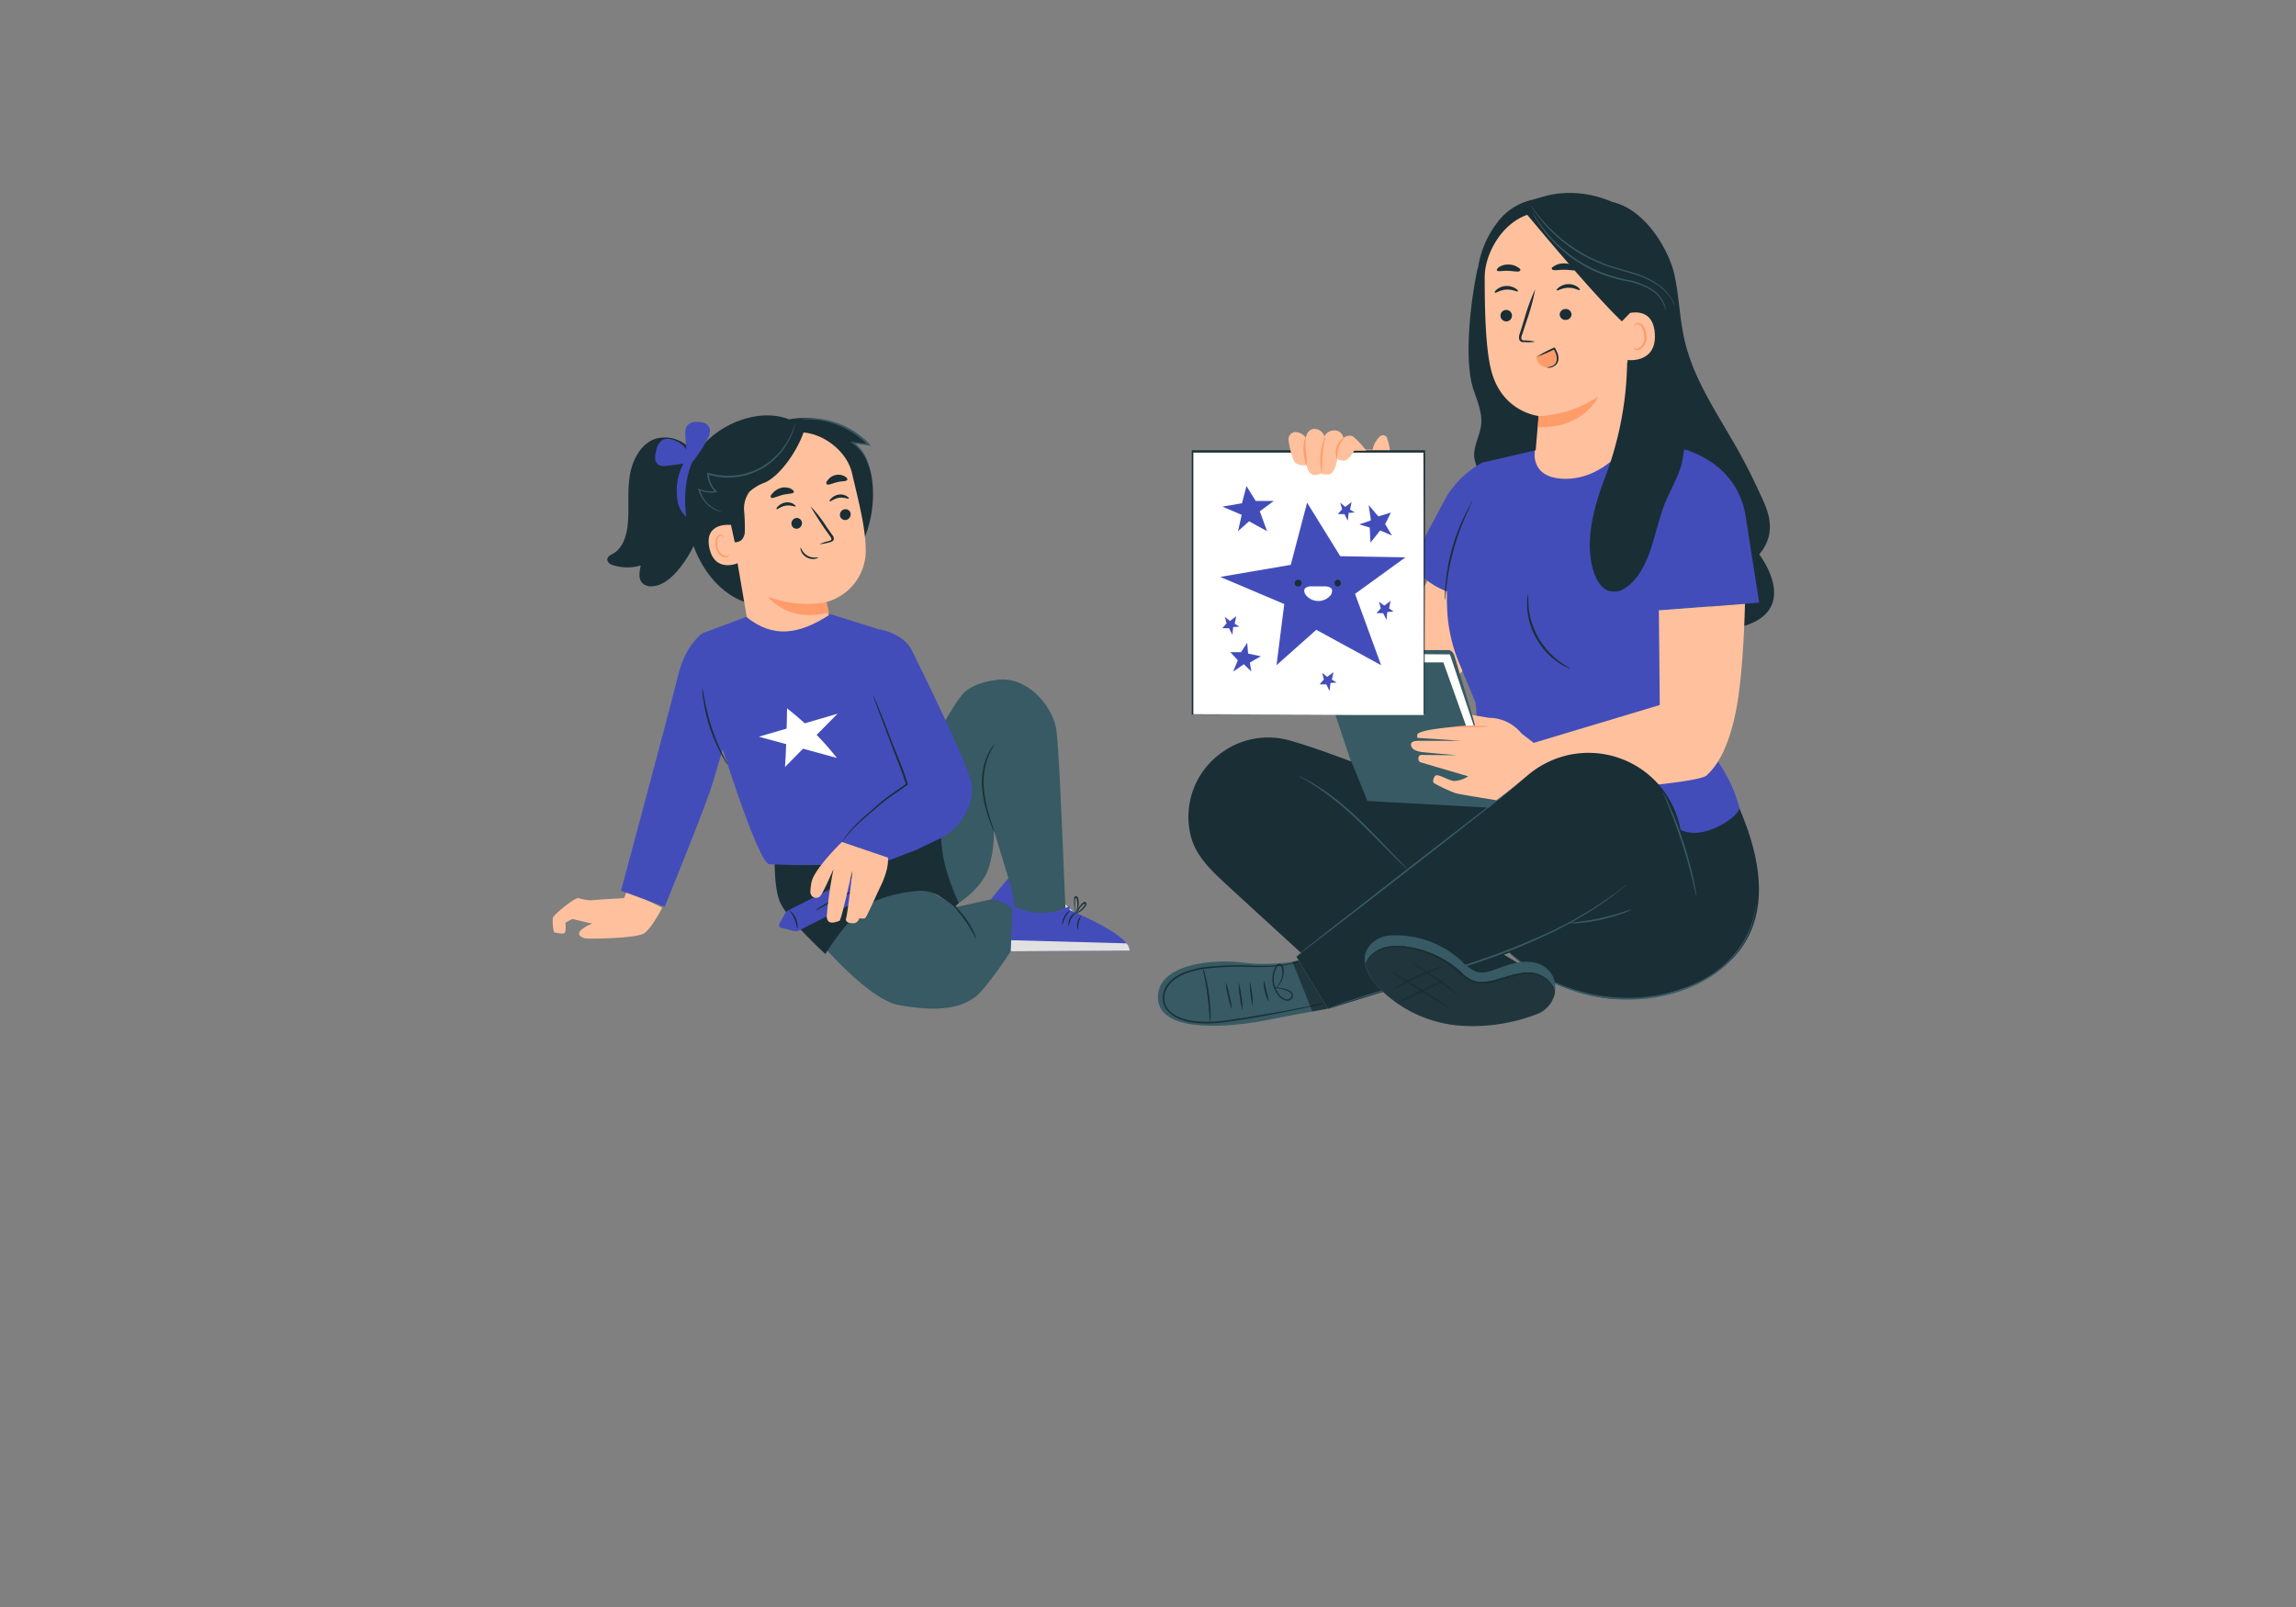 <svg xmlns="http://www.w3.org/2000/svg" viewBox="0 0 400 280"><rect x="0" y="0" width="400" height="280" fill="#808080" stroke="none"/><defs><style>.cls-1{fill:#ffc19d;}.cls-2{fill:#1a2e35;}.cls-3{fill:#ff9c6a;}.cls-4{fill:#375a64;}.cls-5{fill:#434dba;}.cls-6{fill:#fff;}.cls-7{opacity:0.4;}.cls-8{fill:#e1e1e1;}</style></defs><title>pgsd</title><g id="layer"><path class="cls-1" d="M227.87,78.21l1.48,8.14a8.51,8.51,0,0,0,1.54,3.57L232.45,92s7.85,25.07,9.57,26.9c4.18,4.43,9.43,1.07,12.09-1.32,4.89-4.39,10-14,10-14L254.07,92l-7.29,12.48-7.07-26.13Z"/><path class="cls-2" d="M306.63,86.05c-1.17-2.58-2.45-5.12-3.83-7.59-3.48-6.21-7.7-12.2-9.31-19.14-.9-3.83-.95-7.82-1.83-11.66s-4.86-11.22-10.9-12.5l-2.28,46.52a36,36,0,0,0,6.73,11.93,22.21,22.21,0,0,0,7.68,6.11c3,1.35,6.53,10.39,9.74,9.67,11.74-2.65,3.85-12.8,3.85-12.8C310,92.47,307.62,88.23,306.63,86.05Z"/><path class="cls-2" d="M276.45,80.56q-.58-6-1.16-11.9l-17.84-22c-1.19,5.45-2.51,16-.74,21.24.67,2,1.55,4,1.33,6.09-.21,1.93-1.36,3.74-1.21,5.67a8.75,8.75,0,0,0,1.75,3.94A3.25,3.25,0,0,0,260.11,85a3.18,3.18,0,0,0,1.62,0l13.42-2.69a1.8,1.8,0,0,0,1.13-.54A1.7,1.7,0,0,0,276.45,80.56Z"/><path class="cls-2" d="M288,40.75a18.49,18.49,0,0,0-14.33-7.13c-3.25,0-4.6.62-6.94,1.25a10.29,10.29,0,0,0-5.86,3.88,17.22,17.22,0,0,0-3.37,7.87,47.76,47.76,0,0,0-.43,8.86,16.2,16.2,0,0,0,2.77,8.33l7.51,1.3c4.16.14,8.36.28,12.41-.67s8-3.12,10.14-6.66C292.86,52.85,291.61,45.22,288,40.75Z"/><path class="cls-1" d="M281.27,40.7l-10-4-2.61.3c-5.89,0-10,6.52-10,11.29,0,5.3.12,11.78,1,15.68,1.69,7.86,8.4,8.51,8.4,8.51s-1,11-1.06,13.65l16.21-7.93.77-34.83A2.8,2.8,0,0,0,281.27,40.7Z"/><path class="cls-3" d="M271.37,62.15a3.16,3.16,0,0,0-.4-1.27c-.3-.44-1.19.12-1.81.56s-1.47.58-1.46.69l0,.28A1.86,1.86,0,0,0,269.32,64h.3a1.91,1.91,0,0,0,1.26-.5A1.65,1.65,0,0,0,271.37,62.15Z"/><path class="cls-2" d="M261.41,55a1,1,0,0,0,1,1,1,1,0,0,0,1-1,1,1,0,0,0-1-1A1,1,0,0,0,261.41,55Z"/><path class="cls-2" d="M260.43,51c.13.13.87-.48,2-.54s1.92.44,2,.3-.08-.29-.45-.53a2.82,2.82,0,0,0-1.64-.4,2.67,2.67,0,0,0-1.55.59C260.47,50.66,260.36,50.91,260.43,51Z"/><path class="cls-2" d="M267.46,59.54a7.59,7.59,0,0,0-1.8-.22c-.28,0-.54-.06-.6-.25a1.36,1.36,0,0,1,.14-.83c.23-.69.46-1.42.71-2.18a37.35,37.35,0,0,0,1.55-5.66,36.15,36.15,0,0,0-2,5.53l-.68,2.18a1.57,1.57,0,0,0-.08,1.1.71.71,0,0,0,.48.39,2.11,2.11,0,0,0,.48,0A7.07,7.07,0,0,0,267.46,59.54Z"/><path class="cls-3" d="M268,72.49a20.07,20.07,0,0,0,10.45-3.41s-2.52,5.65-10.49,5.34Z"/><path class="cls-2" d="M260.8,47.13c.2.26,1,0,2,.06s1.81.24,2,0,0-.38-.38-.63a3,3,0,0,0-1.62-.47,2.9,2.9,0,0,0-1.62.43C260.84,46.76,260.72,47,260.8,47.13Z"/><path class="cls-2" d="M273.79,54.74a1,1,0,0,1-1,1,1,1,0,0,1-1.07-.9,1,1,0,0,1,1-1A1,1,0,0,1,273.79,54.74Z"/><path class="cls-2" d="M275.23,50.54c-.12.13-.9-.42-2-.4s-1.89.58-2,.45.07-.3.41-.56a2.82,2.82,0,0,1,1.61-.53,2.73,2.73,0,0,1,1.59.49C275.17,50.24,275.29,50.48,275.23,50.54Z"/><path class="cls-2" d="M274.57,47c-.21.25-1.06,0-2.07,0s-1.88.2-2.08-.06,0-.37.41-.62a3.16,3.16,0,0,1,1.69-.43,3.12,3.12,0,0,1,1.66.47C274.54,46.66,274.67,46.91,274.57,47Z"/><path class="cls-1" d="M282.55,56.71c0-.59.58-2,1.16-2.14,1.54-.33,4.35-.36,4.59,3.59.34,5.41-5.15,4.62-5.17,4.47S282.66,58.75,282.55,56.71Z"/><path class="cls-3" d="M284.5,60.57s.09.06.26.12a1,1,0,0,0,.7,0,2.33,2.33,0,0,0,1-2.16,3.15,3.15,0,0,0-.35-1.33,1.12,1.12,0,0,0-.75-.68.49.49,0,0,0-.54.3c-.06.15,0,.26,0,.27s-.12-.08-.09-.31a.61.61,0,0,1,.19-.35.73.73,0,0,1,.51-.17,1.32,1.32,0,0,1,1,.78,3.2,3.2,0,0,1,.42,1.48,2.47,2.47,0,0,1-1.23,2.42,1,1,0,0,1-.87-.09C284.51,60.7,284.48,60.58,284.5,60.57Z"/><path class="cls-2" d="M283.93,54.58,282.55,56c-5.92-5.67-17.5-19.88-16.86-19a17.27,17.27,0,0,1,8.47-.92c4.41.75,12.76,3,12.64,8.15A27.1,27.1,0,0,1,283.93,54.58Z"/><path class="cls-4" d="M291.78,53.39a2.3,2.3,0,0,0-.09-.31,5.05,5.05,0,0,0-.37-.85,7.74,7.74,0,0,0-2.25-2.54,14.83,14.83,0,0,0-4.55-2.19c-1.8-.59-3.84-1-5.84-1.9a26.61,26.61,0,0,1-5.34-3,27.54,27.54,0,0,1-5.94-5.88l-.54-.74c-.13-.17-.2-.26-.21-.25a1.75,1.75,0,0,0,.16.28c.11.18.27.44.5.77a25.32,25.32,0,0,0,2.12,2.66,27,27,0,0,0,3.76,3.37,26.29,26.29,0,0,0,5.38,3c2,.87,4.08,1.32,5.87,1.9a14.66,14.66,0,0,1,4.51,2.1,8.12,8.12,0,0,1,2.28,2.43C291.63,53,291.75,53.4,291.78,53.39Z"/><path class="cls-4" d="M290.2,54.24a2.73,2.73,0,0,0-.21-1.18,5.48,5.48,0,0,0-2-2.54,12.28,12.28,0,0,0-4.5-1.77,26,26,0,0,1-5.6-1.78,23,23,0,0,1-5-3.08,24.32,24.32,0,0,1-3.42-3.36,26.33,26.33,0,0,1-1.91-2.63l-.46-.75a2.67,2.67,0,0,0-.17-.26,1,1,0,0,0,.12.28l.42.79a21.38,21.38,0,0,0,1.85,2.69,23.23,23.23,0,0,0,8.45,6.58A26.57,26.57,0,0,0,283.4,49a12.28,12.28,0,0,1,4.45,1.68,5.53,5.53,0,0,1,2,2.42A5.77,5.77,0,0,1,290.2,54.24Z"/><path class="cls-2" d="M269.4,64a3.26,3.26,0,0,0,1.11-.26,1.31,1.31,0,0,0,.68-.92,2.48,2.48,0,0,0-.24-1.45c-.09-.2-.2-.4-.3-.6l.19.07a21.15,21.15,0,0,1-3.11,1.31,22.85,22.85,0,0,1,3-1.57l.12-.06.07.12c.1.19.21.4.3.62a2.51,2.51,0,0,1,.24,1.62,1.5,1.5,0,0,1-.85,1A1.46,1.46,0,0,1,269.4,64Z"/><polygon class="cls-1" points="267.4 78.48 283.3 76.77 286.21 79.42 274.86 86.09 269.85 88.68 264.91 87.18 263.34 84.23 267.4 78.48"/><path class="cls-5" d="M246,97.85s5-9.57,6.22-11.66a16.78,16.78,0,0,1,6-5.58l9.19-2.12s-.95,4.6,4.76,4.92c7.27.4,11.79-6.57,11.79-6.57s8.3.85,10.59,1.81,8.77,3.68,9.72,12.29L306.48,105,289,106.35l4.57,19.05c4.77,6.14,9.34,10,10.4,20.61,0,0-52.94-.67-54.31-.19-.64.23,8.9-15.67,7.37-23.46l-2.89-7a27.33,27.33,0,0,1-2-8.81c-.11-2-.06-3.5-.06-3.5S247.5,101.5,246,97.85Z"/><path class="cls-1" d="M259.78,131.66l29.38-8.82L289,106.35l15-1.14s-.21,12-1.58,18.72c-1.26,6.18-3.08,9.31-5.1,11.18S259,139,259,139Z"/><path class="cls-4" d="M253.44,114.42c-.21-.71-.63-1.15-1.09-1.15H231.09l-1.39,2.46,7.39,22.1c.43,1.32,1.23,2.14,2.11,2.17l20.68.74c.64,0,1.07-1.14.78-2.13Z"/><path class="cls-1" d="M268.46,130.41l-3.39-2.61a7.33,7.33,0,0,0-5.7-2.73l-2.9-.5.52,1.8s-9.75.51-10.08,1.62v.57l7.72.52s-6.57,0-7,0-1.84-.11-1.81.66.78,1.13,1.91,1.3c.47.06,6.16.56,6.16.56l-6.26-.06c-.71,0-.62,1.12-.2,1.26s8.35,2.46,8.35,2.46a4.87,4.87,0,0,1-2.45.82c-1.1-.08-3-1.49-3.38-.82s-.32,1.06-.08,1.21a27,27,0,0,0,3.7,1.73c.86.24,7.92,1.36,7.92,1.36l5.86-.75Z"/><path class="cls-3" d="M253.2,126.6a23.76,23.76,0,0,1,3.16-.12,26.71,26.71,0,0,1,3.17.08,24,24,0,0,1-3.17.12A26.6,26.6,0,0,1,253.2,126.6Z"/><polygon class="cls-6" points="252.6 114.02 231.61 113.86 230.66 115.45 251.46 115.41 255.41 126.47 256.74 126.39 252.6 114.02"/><path class="cls-2" d="M256.53,87.28c.05,0-.43.92-1.09,2.41a42.69,42.69,0,0,0-2.17,6,43.18,43.18,0,0,0-1.24,6.23c-.19,1.62-.25,2.63-.3,2.62a2.33,2.33,0,0,1,0-.71c0-.46,0-1.12.1-1.93a34.6,34.6,0,0,1,3.42-12.28c.37-.73.68-1.32.92-1.71A3.1,3.1,0,0,1,256.53,87.28Z"/><path class="cls-2" d="M273.53,116.46s-.22,0-.59-.21a5,5,0,0,1-.66-.33,7.51,7.51,0,0,1-.83-.51,12.14,12.14,0,0,1-1.93-1.64,13.74,13.74,0,0,1-1.85-2.5,13.31,13.31,0,0,1-1.2-2.87,11.63,11.63,0,0,1-.42-2.5,8.16,8.16,0,0,1,0-1,4.91,4.91,0,0,1,.06-.74,2.38,2.38,0,0,1,.11-.61c.07,0,0,.89.1,2.3a12.8,12.8,0,0,0,.48,2.43A15.27,15.27,0,0,0,268,111.1a14.75,14.75,0,0,0,1.79,2.45,13.36,13.36,0,0,0,1.84,1.66C272.74,116.05,273.56,116.4,273.53,116.46Z"/><path class="cls-2" d="M293.25,65.27l-9.77-2.11a59,59,0,0,1-4.12,20.71c-1.7,4.72-3.16,10-1.93,15,.44,1.79,1.37,3.58,2.83,4.09a3.49,3.49,0,0,0,3-.59c2.08-1.37,3.42-4,4.32-6.68s1.48-5.54,2.54-8.14c.89-2.2,2.13-4.19,2.8-6.51S294.53,68.14,293.25,65.27Z"/><path class="cls-4" d="M226.85,167.29a33.43,33.43,0,0,1-10.33.45c-4.57-.68-14.79,0-14.79,6,0,6.72,13.64,5.06,19,4s10.62-2,10.62-2Z"/><path class="cls-2" d="M214.6,175.89a11.75,11.75,0,0,1-.66-2.33,11.51,11.51,0,0,1-.4-2.4,11.22,11.22,0,0,1,.66,2.34A11.57,11.57,0,0,1,214.6,175.89Z"/><path class="cls-2" d="M216.46,176a12.14,12.14,0,0,1-.46-2.39,11.84,11.84,0,0,1-.2-2.44,11.52,11.52,0,0,1,.46,2.4A10.28,10.28,0,0,1,216.46,176Z"/><path class="cls-2" d="M218.26,175.28a8.94,8.94,0,0,1-.38-2.09,9.11,9.11,0,0,1-.13-2.13,16.77,16.77,0,0,1,.51,4.22Z"/><path class="cls-2" d="M221.08,174.58a5,5,0,0,1-.7-1.8,4.94,4.94,0,0,1-.2-1.92,12.43,12.43,0,0,1,.46,1.86A13.8,13.8,0,0,1,221.08,174.58Z"/><path class="cls-2" d="M221.69,172.12a2.5,2.5,0,0,1,.71-.05,6.21,6.21,0,0,1,1.92.38,2,2,0,0,1,.59.32.9.9,0,0,1,.37.66,1,1,0,0,1-1.24.9,2.53,2.53,0,0,1-1.42-1,4.38,4.38,0,0,1-.81-1.68,4.26,4.26,0,0,1,.6-3.48.69.69,0,0,1,.41-.24.53.53,0,0,1,.45.14,1.23,1.23,0,0,1,.34.73,3.64,3.64,0,0,1-.07,1.37,3.81,3.81,0,0,1-.92,1.72,2.58,2.58,0,0,1-.4.35l-.16.1s.19-.17.48-.52a3.8,3.8,0,0,0,.82-1.69,3.5,3.5,0,0,0,0-1.3,1.05,1.05,0,0,0-.28-.59.36.36,0,0,0-.53.09,4.1,4.1,0,0,0-.52,3.26,4.2,4.2,0,0,0,.75,1.58,2.34,2.34,0,0,0,1.26.93.79.79,0,0,0,1-.65.68.68,0,0,0-.28-.52,2.33,2.33,0,0,0-.53-.3,6.48,6.48,0,0,0-1.85-.44C221.94,172.13,221.69,172.14,221.69,172.12Z"/><path class="cls-2" d="M230.77,174.86l-.14,0-.4.1-1.59.36c-1.37.31-3.37.73-5.85,1.21s-5.44,1-8.77,1.47a23.25,23.25,0,0,1-5.26.27,11.6,11.6,0,0,1-2.76-.53,7.4,7.4,0,0,1-1.32-.59,4,4,0,0,1-1.17-.94l0,0a2.91,2.91,0,0,1-.47-.57,3.54,3.54,0,0,1-.28-2.94,4.72,4.72,0,0,1,1.75-2.29,8.89,8.89,0,0,1,2.49-1.23c.43-.12.86-.27,1.29-.37s.85-.2,1.28-.26a53.7,53.7,0,0,1,9.12-.27c1.29,0,2.46,0,3.49-.07a23.29,23.29,0,0,0,2.61-.33l.94-.2.68-.19.42-.12.14,0s0,0-.13.06l-.41.14-.68.22-.94.22a24.32,24.32,0,0,1-2.62.38c-1,.07-2.21.12-3.51.11a54.56,54.56,0,0,0-9.07.32c-.42.06-.84.17-1.26.26s-.85.24-1.27.37a8.42,8.42,0,0,0-2.42,1.2,4.43,4.43,0,0,0-1.65,2.16,3.28,3.28,0,0,0,.25,2.72,2.7,2.7,0,0,0,.43.51h0a3.67,3.67,0,0,0,1.08.86,7.59,7.59,0,0,0,1.27.57,11,11,0,0,0,2.7.52,24.11,24.11,0,0,0,5.21-.24c3.32-.44,6.28-1,8.77-1.42s4.48-.85,5.86-1.12l1.59-.32.42-.07C230.72,174.86,230.77,174.85,230.77,174.86Z"/><path class="cls-2" d="M210.82,178.09a8.52,8.52,0,0,1-.13-1.39c-.07-.86-.17-2-.34-3.35s-.39-2.48-.56-3.33a11.54,11.54,0,0,1-.24-1.38A5.66,5.66,0,0,1,210,170a29.67,29.67,0,0,1,.64,3.33,30.18,30.18,0,0,1,.26,3.38A6.36,6.36,0,0,1,210.82,178.09Z"/><g class="cls-7"><polygon points="225.17 167.58 228.63 176.24 231.31 175.75 226.17 167.29 225.17 167.58"/></g><path class="cls-2" d="M303,140.79c.12,1.37-6.3,5.88-10.22,3.78h0a16.31,16.31,0,0,0-17.52-13.33h0a16.36,16.36,0,0,0-8.86,3.64l-7,5.84-21.18-1.16-2.77-6.86c-3.91-1.47-7.57-2.78-10.79-3.69a13.77,13.77,0,0,0-11.18,1.69l-.17.12a13.7,13.7,0,0,0-5.91,14.63h0c.83,3.58,3.49,6.11,6.19,8.6,4.77,4.39,13.1,12,13.1,12l-.82.65,5.51,9.08,11.36-3.51c7.68-1.09,23.89-3.2,23.89-3.2l-4.63-2.73L263,166c8.83,7.52,19.62,11,33,5.15C302.57,168,311.39,160.13,303,140.79Z"/><path class="cls-4" d="M283.34,154.2l-.11.1-.33.27-1.29,1-.94.74c-.34.27-.75.53-1.16.82l-1.35.92c-.24.17-.48.34-.74.5l-.81.49c-1.1.66-2.29,1.41-3.64,2.09-.67.35-1.35.73-2.07,1.09l-2.24,1.06a110.16,110.16,0,0,1-10.26,4.09c-7.41,2.55-14.26,4.39-19.16,5.88-1.23.36-2.34.7-3.31,1s-1.82.56-2.49.79l-1.57.52-.42.12-.14,0,.14-.06.4-.15,1.55-.56c.68-.25,1.51-.52,2.48-.83s2.07-.68,3.3-1.05c4.9-1.53,11.74-3.4,19.14-5.95,3.7-1.26,7.15-2.66,10.24-4.06L270.8,162c.72-.35,1.4-.72,2.07-1.07,1.35-.67,2.54-1.41,3.65-2.06l.81-.47.74-.5,1.35-.9c.42-.29.83-.53,1.17-.8l1-.72,1.32-1,.35-.25C283.29,154.22,283.33,154.19,283.34,154.2Z"/><path class="cls-4" d="M284.32,158.44s-.14.09-.41.22-.67.28-1.16.47a31.46,31.46,0,0,1-4,1.15,29.33,29.33,0,0,1-4.1.58c-.53,0-1,0-1.26,0a1.43,1.43,0,0,1-.46,0s.65-.08,1.7-.2,2.49-.32,4.06-.66,3-.75,4-1.07A16,16,0,0,1,284.32,158.44Z"/><path class="cls-4" d="M264.74,136.4c0,.06-8.64,6.88-19.39,15.24s-19.51,15.09-19.55,15,8.63-6.88,19.39-15.24S264.7,136.34,264.74,136.4Z"/><path class="cls-4" d="M262.48,165.54l.11.09.31.26c.27.23.66.6,1.18,1a31.92,31.92,0,0,0,4.77,3.2,30.73,30.73,0,0,0,7.95,3,12,12,0,0,0,1.19.25l1.23.21c.84.09,1.68.23,2.56.25a27.88,27.88,0,0,0,5.38-.16l1.37-.19,1.33-.27a26.17,26.17,0,0,0,2.57-.69,24.23,24.23,0,0,0,4.59-2,18.34,18.34,0,0,0,6.22-5.69,15.51,15.51,0,0,0,2.3-5.22,14.09,14.09,0,0,0,.27-1.54c0-.16,0-.29.05-.4s0-.14,0-.14v.14c0,.11,0,.24,0,.41a14.86,14.86,0,0,1-.22,1.56,15.12,15.12,0,0,1-2.24,5.31,18.44,18.44,0,0,1-6.26,5.8,24.07,24.07,0,0,1-4.63,2.06,23.59,23.59,0,0,1-2.6.7l-1.34.28-1.38.19a28.52,28.52,0,0,1-5.44.16c-.88,0-1.74-.17-2.58-.26l-1.24-.22c-.4-.08-.81-.15-1.2-.25a30.71,30.71,0,0,1-8-3.08A29,29,0,0,1,264,167c-.52-.44-.89-.82-1.15-1.07l-.29-.28C262.5,165.58,262.47,165.55,262.48,165.54Z"/><path class="cls-4" d="M226.26,135.22a5.81,5.81,0,0,0,.84.51c.56.3,1.34.77,2.29,1.39s2,1.4,3.2,2.34,2.4,2,3.66,3.2c2.5,2.38,4.66,4.65,6.27,6.25.8.8,1.46,1.44,1.93,1.87a5.24,5.24,0,0,0,.74.65,7.73,7.73,0,0,0-.66-.73l-1.86-1.93c-1.58-1.63-3.71-3.93-6.22-6.32-1.26-1.19-2.51-2.27-3.69-3.2a38.54,38.54,0,0,0-3.26-2.3,24.57,24.57,0,0,0-2.35-1.32A7.15,7.15,0,0,0,226.26,135.22Z"/><path class="cls-4" d="M268.71,168.23c-2.29-1.22-4.86-.5-7,.24-1.45.49-3,1.27-4.45.85a7.1,7.1,0,0,1-2.68-1.92A16.89,16.89,0,0,0,242.2,163a5,5,0,0,0-3.39,1.53c-2.25,2.44-.55,5.6,1.45,7.65a22.27,22.27,0,0,0,13.42,6.47,31,31,0,0,0,14.18-2,4.87,4.87,0,0,0,2.59-6.7A4.29,4.29,0,0,0,268.71,168.23Z"/><g class="cls-7"><path d="M268.71,170.18c-2.29-1.22-4.86-.5-7,.24-1.46.49-3,1.27-4.45.85a7.21,7.21,0,0,1-2.69-1.92,16.88,16.88,0,0,0-12.33-4.42,5,5,0,0,0-3.39,1.53,3.94,3.94,0,0,0-.94,1.71,8.88,8.88,0,0,0,2.4,4,22.24,22.24,0,0,0,13.41,6.47,31.07,31.07,0,0,0,14.19-2,5.18,5.18,0,0,0,3-3.6,4.46,4.46,0,0,0-2.17-2.89Z"/></g><path class="cls-2" d="M270.88,173.07a4.06,4.06,0,0,0-1.79-2.55,5,5,0,0,0-2.1-.81c-1.7-.2-3.67.52-5.86,1.11a8.92,8.92,0,0,1-3.55.56,4.7,4.7,0,0,1-1.83-.63,11.3,11.3,0,0,1-1.57-1.18,16.52,16.52,0,0,0-6.26-3.72,15.7,15.7,0,0,0-3.12-.72,9.55,9.55,0,0,0-2.77,0,5.94,5.94,0,0,0-2.14.75,5.59,5.59,0,0,0-1.31,1.11,10.77,10.77,0,0,0-.84,1.22,4.77,4.77,0,0,1,.75-1.3,5.32,5.32,0,0,1,1.31-1.18,6.15,6.15,0,0,1,2.2-.82,10.33,10.33,0,0,1,2.84,0,16.26,16.26,0,0,1,3.17.71,18.06,18.06,0,0,1,3.28,1.45,13.24,13.24,0,0,1,1.6,1c.51.4,1,.84,1.49,1.26a10.93,10.93,0,0,0,1.52,1.16,4.52,4.52,0,0,0,1.72.59,9.09,9.09,0,0,0,3.44-.53c2.17-.57,4.18-1.28,5.95-1.05a5,5,0,0,1,3.41,2.15,3.38,3.38,0,0,1,.42,1A2.7,2.7,0,0,1,270.88,173.07Z"/><path class="cls-2" d="M270.88,173.07a4.06,4.06,0,0,0-1.79-2.55,5,5,0,0,0-2.1-.81c-1.7-.2-3.67.52-5.86,1.11a8.92,8.92,0,0,1-3.55.56,4.7,4.7,0,0,1-1.83-.63,11.3,11.3,0,0,1-1.57-1.18,16.52,16.52,0,0,0-6.26-3.72,15.7,15.7,0,0,0-3.12-.72,9.55,9.55,0,0,0-2.77,0,5.94,5.94,0,0,0-2.14.75,5.59,5.59,0,0,0-1.31,1.11,10.77,10.77,0,0,0-.84,1.22,4.77,4.77,0,0,1,.75-1.3,5.32,5.32,0,0,1,1.31-1.18,6.15,6.15,0,0,1,2.2-.82,10.33,10.33,0,0,1,2.84,0,16.26,16.26,0,0,1,3.17.71,18.06,18.06,0,0,1,3.28,1.45,13.24,13.24,0,0,1,1.6,1c.51.4,1,.84,1.49,1.26a10.93,10.93,0,0,0,1.52,1.16,4.52,4.52,0,0,0,1.72.59,9.09,9.09,0,0,0,3.44-.53c2.17-.57,4.18-1.28,5.95-1.05a5,5,0,0,1,3.41,2.15,3.38,3.38,0,0,1,.42,1A2.7,2.7,0,0,1,270.88,173.07Z"/><path class="cls-2" d="M242.49,172.52a6.19,6.19,0,0,1,1.18-.81,31.28,31.28,0,0,1,3-1.62,33.78,33.78,0,0,1,3.18-1.3,6.42,6.42,0,0,1,1.37-.39A6.17,6.17,0,0,1,250,169c-.81.34-1.92.81-3.13,1.38s-2.28,1.12-3.06,1.53A6.51,6.51,0,0,1,242.49,172.52Z"/><path class="cls-2" d="M243.28,174.81a39.77,39.77,0,0,1,4.47-2.33,45.4,45.4,0,0,1,4.6-2.06,40.75,40.75,0,0,1-4.47,2.34A39.69,39.69,0,0,1,243.28,174.81Z"/><path class="cls-2" d="M252.76,175.8c0,.07-2.48-1.38-5.45-3.25A62.37,62.37,0,0,1,242,169c.05-.07,2.49,1.39,5.45,3.25S252.81,175.73,252.76,175.8Z"/><path class="cls-2" d="M254.13,173.43a8.18,8.18,0,0,1-1.19-.8c-.72-.52-1.71-1.23-2.82-2s-2.12-1.44-2.86-1.93a7.2,7.2,0,0,1-1.16-.84,6.13,6.13,0,0,1,1.28.65c.77.45,1.81,1.1,2.92,1.87s2.09,1.52,2.77,2.08A5.71,5.71,0,0,1,254.13,173.43Z"/><path class="cls-4" d="M295.54,156.14a3.41,3.41,0,0,1-.2-.72c-.12-.52-.28-1.19-.47-2-.41-1.67-1-4-1.82-6.46s-1.65-4.72-2.29-6.31l-.77-1.89a3.27,3.27,0,0,1-.25-.7,4.13,4.13,0,0,1,.35.66c.22.43.51,1.06.86,1.85.69,1.58,1.57,3.8,2.37,6.3s1.39,4.82,1.75,6.5c.18.85.31,1.53.38,2A3.36,3.36,0,0,1,295.54,156.14Z"/><path class="cls-1" d="M239.12,78.59a3.56,3.56,0,0,1,.75-1.92,2.07,2.07,0,0,1,.67-.71.8.8,0,0,1,.91.05,1.11,1.11,0,0,1,.26.49,12,12,0,0,1,.46,2.06"/><rect class="cls-6" x="207.69" y="78.73" width="40.36" height="45.85"/><path class="cls-2" d="M248.05,124.59a2,2,0,0,1,0-.22v-.64c0-.57,0-1.4,0-2.48,0-2.18,0-5.34,0-9.36,0-8,0-19.49-.06-33.16l.13.13-40.36,0h0l.14-.15c0,16.91,0,32.67,0,45.86l-.12-.12,29.25.06,8.19,0,2.17,0h0l-2.14,0-8.16,0-29.33.06h-.13v-.12c0-13.19,0-28.95,0-45.86v-.14h.15l40.36,0h.13v.12c0,13.7-.05,25.18-.07,33.24,0,4,0,7.17,0,9.33,0,1.07,0,1.89,0,2.46v.62C248.05,124.52,248.05,124.59,248.05,124.59Z"/><path class="cls-1" d="M235.65,76a1.68,1.68,0,0,0-1.61.31,1.53,1.53,0,0,0-1.33-1.3,2,2,0,0,0-2,1A1.83,1.83,0,0,0,229,74.73c-1.35.06-1.49,1.55-1.49,1.55a2.34,2.34,0,0,0-1.82-1,1.25,1.25,0,0,0-1.06.64h0a1.29,1.29,0,0,0-.14.8,14.15,14.15,0,0,0,1,3.74c.59.79,2.15.59,2.15.59.45,2.67,2.56,1.42,2.56,1.42s0,.25,1.23.2,1.55-2.73,1.55-2.73a2.05,2.05,0,0,0,1.06.33c.85.12,1.89-1.75,1.89-1.75H238A13,13,0,0,0,235.65,76Z"/><path class="cls-3" d="M234.16,76.28s-.25.06-.52.32a3.2,3.2,0,0,0-.9,2.75c.07.37.19.58.23.57a8,8,0,0,1,.22-1.94A7.19,7.19,0,0,1,234.16,76.28Z"/><path class="cls-3" d="M230.9,75.93a10.69,10.69,0,0,0-.63,6.54c.11,0,0-1.48.15-3.28S231,76,230.9,75.93Z"/><path class="cls-3" d="M227.46,76.11a4.7,4.7,0,0,0-.32,2.59,6.66,6.66,0,0,0,.56,2.55,19.25,19.25,0,0,0-.21-2.57C227.36,77.27,227.55,76.14,227.46,76.11Z"/><path class="cls-5" d="M223.63,105.2l-.1,0Z"/><path class="cls-5" d="M223.74,105.25l-.11,0Z"/><path class="cls-5" d="M223.53,105.16h0Z"/><path class="cls-5" d="M223.52,105.15l-.11,0Z"/><polygon class="cls-5" points="244.85 97.11 233.49 96.91 233.49 96.91 227.72 87.58 224.87 98.42 212.58 100.52 223.74 105.25 222.39 115.9 229.32 109.74 229.32 109.74 240.61 115.9 236.07 103.47 244.85 97.11"/><path class="cls-5" d="M223.41,105.11Z"/><path class="cls-5" d="M221.92,87.28l-3.16,0h0l-1.6-2.59-.79,3-3.42.58,3.1,1.32.28.11-.65,2.85,1.92-1.72h0l3.14,1.72-1.26-3.46Z"/><path class="cls-5" d="M213.38,107.47l.32,1.13h0l-.75.86,1.17,0,.58,1.16.13-1.25v-.11l1.09-.08-.82-.5h0l.27-1.31-1.1.83Z"/><path class="cls-5" d="M230.33,117.25l.32,1.13h0l-.75.86,1.16,0,.58,1.16.14-1.26V119l1.09-.08-.83-.5h0l.27-1.31-1.09.83Z"/><path class="cls-5" d="M240.23,104.85l.33,1.13h0l-.76.86,1.17,0,.58,1.16.13-1.25v-.11l1.09-.08L242,106h0l.27-1.31-1.1.83Z"/><path class="cls-5" d="M233.49,87.59l.33,1.14h0l-.75.85,1.16,0,.58,1.16.13-1.26,0-.11,1.09-.08-.83-.5h0l.27-1.31-1.1.83Z"/><path class="cls-5" d="M242.5,93.31l-1.18-2h0l1-2-2.2.66L238.44,88l.37,2.46,0,.22-2,.69,1.82.55h0l.13,2.63,1.69-2.13Z"/><path class="cls-5" d="M217.28,112l-1.07,1.63h-1.88l1.32,1.4-.82,2,1.71-1.19.15-.11L218,117l-.26-1.57h0l1.92-1.08-2.22-.47Z"/><circle class="cls-2" cx="226.16" cy="101.6" r="0.6"/><path class="cls-2" d="M233.61,101.6a.6.6,0,0,1-.6.59.6.6,0,0,1,0-1.19A.6.6,0,0,1,233.61,101.6Z"/><path class="cls-6" d="M231.85,102.44c.27.22.32.7,0,1.23a2.79,2.79,0,0,1-4.36,0c-.37-.54-.32-1-.06-1.23a1.69,1.69,0,0,1,1.06-.27l1.17,0h1.17A1.82,1.82,0,0,1,231.85,102.44Z"/><path class="cls-2" d="M105.81,97.43c.06-.52.62-.77,1.06-1,1.68-1,2.32-3.15,2.5-5.14.26-2.78-.09-5.6.34-8.36s1.91-5.61,4.49-6.48a6,6,0,0,1,6.19,1.9l2.5,6.77A20.63,20.63,0,0,1,118,99.48c-1.16,1.33-2.63,2.57-4.37,2.67a2.19,2.19,0,0,1-1.69-.52c-.76-.76-.56-2-.3-3.1a8.2,8.2,0,0,1-4.63,0C106.4,98.42,105.75,98,105.81,97.43Z"/><path class="cls-5" d="M121.64,79.79a1.44,1.44,0,0,0-1.71,0,3.33,3.33,0,0,0-1.11,1.47,10.24,10.24,0,0,0-.83,5.62,4.71,4.71,0,0,0,1.3,2.89,1.46,1.46,0,0,0,1.91.21c.48-.46.37-1.26.25-1.93a19,19,0,0,1,.37-8.15"/><path class="cls-2" d="M121.35,79.07c2.87-4.73,10.47-8.25,16.11-6,3.92-.79,10.07.16,14,4.33-1.1.1-1.81-.26-2.92-.17,4.43,2.69,4.42,12,1.65,17.37l-20.43,10.31c-4-1.42-7.07-5.08-8.69-9.15C119,90.59,118.48,83.79,121.35,79.07Z"/><path class="cls-1" d="M148.44,82.47c-1-4.46-6.52-8.13-10.81-6.89l-8.38,3.23a6.86,6.86,0,0,0-4.18,7.76l2.28,4.89L131,112.75l-.67.39s2.85,9.47,10.7,7.52c7-1.76,3.89-10.16,3.89-10.17l-1-5.58a9.3,9.3,0,0,0,6.9-9.36C150.74,91.71,149.59,87.42,148.44,82.47Z"/><path class="cls-2" d="M148.19,89.45a1,1,0,0,1-.74,1.13.9.9,0,0,1-1.11-.7,1,1,0,0,1,.74-1.13A.9.9,0,0,1,148.19,89.45Z"/><path class="cls-2" d="M147.87,86.86c-.09.13-.78-.26-1.68-.13s-1.5.72-1.62.61,0-.26.29-.53a2.27,2.27,0,0,1,1.27-.63,2.14,2.14,0,0,1,1.36.25C147.8,86.61,147.92,86.8,147.87,86.86Z"/><path class="cls-2" d="M139.71,91A1,1,0,0,1,139,92.1a.91.91,0,0,1-1.11-.7,1,1,0,0,1,.74-1.13A.91.91,0,0,1,139.71,91Z"/><path class="cls-2" d="M138.61,88.23c-.09.13-.79-.27-1.69-.13s-1.5.71-1.61.61,0-.27.28-.53a2.31,2.31,0,0,1,1.27-.63,2.11,2.11,0,0,1,1.36.25C138.53,88,138.65,88.17,138.61,88.23Z"/><path class="cls-2" d="M142.74,94.82a8.72,8.72,0,0,1,1.6-.54c.25-.07.49-.15.51-.3s-.11-.36-.27-.58c-.31-.45-.65-.92-1-1.41s-2.27-3.45-2.34-3.75A23.18,23.18,0,0,1,144,91.8l1,1.42a1,1,0,0,1,.26.78.68.68,0,0,1-.38.38,2.19,2.19,0,0,1-.42.13A8.33,8.33,0,0,1,142.74,94.82Z"/><path class="cls-3" d="M144,104.91a18.38,18.38,0,0,1-10.23-1s3.47,4.77,10.66,2.78Z"/><path class="cls-2" d="M138.31,85.72c-.07.34-1,.26-2,.52s-1.86.72-2,.43.05-.46.36-.81A3,3,0,0,1,136.1,85a2.56,2.56,0,0,1,1.61.12C138.12,85.32,138.33,85.56,138.31,85.72Z"/><path class="cls-2" d="M147.62,83.58c-.12.33-.9.22-1.77.43s-1.55.59-1.79.35-.06-.43.2-.77a2.32,2.32,0,0,1,1.32-.82,2.29,2.29,0,0,1,1.54.2C147.5,83.17,147.67,83.43,147.62,83.58Z"/><path class="cls-2" d="M125.58,78.64a9.38,9.38,0,0,1,3.52-2.47,21.69,21.69,0,0,1,9.35-1.93l2-.69c-.51,3.45-4,9-7.09,10.49a8.16,8.16,0,0,0-2.78,1.63,4.91,4.91,0,0,0-.94,3.36,32.76,32.76,0,0,1,.12,3.57,2.31,2.31,0,0,1-.51,1.43,1.68,1.68,0,0,1-1.77.33A3.1,3.1,0,0,1,126,93.12a10.72,10.72,0,0,1-1.34-3.84,24.86,24.86,0,0,1-.76-5.48A8.3,8.3,0,0,1,125.58,78.64Z"/><path class="cls-1" d="M127.35,91.46c-.12,0-4.71-.54-3.77,4s5.2,2.65,5.18,2.52S127.35,91.46,127.35,91.46Z"/><path class="cls-3" d="M127.05,96.56s-.06.07-.18.16a.78.78,0,0,1-.58.14A2,2,0,0,1,125,95.29a3,3,0,0,1,0-1.19.93.93,0,0,1,.46-.73.39.39,0,0,1,.5.12c.08.11.07.21.1.21s.08-.1,0-.28a.48.48,0,0,0-.23-.24.58.58,0,0,0-.45,0,1.12,1.12,0,0,0-.66.88,2.84,2.84,0,0,0,0,1.33c.22.91.85,1.67,1.53,1.72a.8.8,0,0,0,.68-.27C127.07,96.67,127.07,96.56,127.05,96.56Z"/><path class="cls-4" d="M125.77,89.16a7.51,7.51,0,0,1-1.42-.62,5.42,5.42,0,0,1-2.45-3.3l-.15.13a5.09,5.09,0,0,0,3,.39l.26-.05-.19-.18a4.31,4.31,0,0,1-1.34-3l-.19.14a11.81,11.81,0,0,0,3.61.54,12,12,0,0,0,6-1.64,12.41,12.41,0,0,0,3.74-3.48,12.54,12.54,0,0,0,1.58-3.1,7.9,7.9,0,0,0,.26-.92,1.27,1.27,0,0,0,.06-.33s-.14.44-.43,1.21a13.26,13.26,0,0,1-1.64,3,12.26,12.26,0,0,1-3.71,3.37,11.79,11.79,0,0,1-9.36,1.06l-.18-.06v.2a4.59,4.59,0,0,0,1.45,3.24l.06-.24a4.9,4.9,0,0,1-2.9-.33l-.22-.09.06.23a5.46,5.46,0,0,0,1.17,2.18,5.22,5.22,0,0,0,1.44,1.17,4.5,4.5,0,0,0,1.08.44A1.73,1.73,0,0,0,125.77,89.16Z"/><path class="cls-4" d="M151.39,81.3a1.38,1.38,0,0,0-.07-.36,6.54,6.54,0,0,0-.34-1A7.41,7.41,0,0,0,148.67,77l-.09.23,2.74.39.4.06-.28-.3a14.73,14.73,0,0,0-2-1.79,14.16,14.16,0,0,0-6.9-2.64,13.13,13.13,0,0,0-2.25,0,3.87,3.87,0,0,0-.81.13,22.4,22.4,0,0,1,3,.1,14.72,14.72,0,0,1,6.75,2.68,15.5,15.5,0,0,1,2,1.74l.12-.25L148.61,77l-.5-.07.41.3A7.66,7.66,0,0,1,150.85,80C151.24,80.81,151.35,81.31,151.39,81.3Z"/><path class="cls-2" d="M142.56,97.13s-.18.18-.56.24a2.21,2.21,0,0,1-1.44-.25,2.17,2.17,0,0,1-1-1.1c-.14-.36-.12-.59-.08-.6s.12.2.29.5a2.5,2.5,0,0,0,.92.91,2.55,2.55,0,0,0,1.25.31C142.32,97.13,142.54,97.08,142.56,97.13Z"/><path class="cls-5" d="M120.38,80.13a4.56,4.56,0,0,0-3.51-3.6,2.18,2.18,0,0,0-1.55.18,2.88,2.88,0,0,0-1,1.84,4.2,4.2,0,0,0-.19,1.31,1.43,1.43,0,0,0,.6,1.14,2.1,2.1,0,0,0,1.36.16c1.36-.16,2.72-.33,4.08-.54"/><path class="cls-5" d="M120.74,80.37a23.61,23.61,0,0,0,2.63-4.1,2.31,2.31,0,0,0,.27-1.63,1.62,1.62,0,0,0-.92-.93,3.26,3.26,0,0,0-1.32-.2,2.13,2.13,0,0,0-1.73.7,2.36,2.36,0,0,0-.27,1.42c0,1.44.21,2.88.38,4.32"/><path class="cls-4" d="M140.3,161.21s10.18,12.85,16.36,13.93,10.18.75,13.1-1.33,10.35-14.36,10.35-14.36-5.29-2.86-5.54-3.18l-7.9,1.76-6.46-3.83-12.06-2.67Z"/><path class="cls-5" d="M180.15,163.17l.48-.53s10.67,3.93,12.49,1.79l-15.3-14-5.12,6.15A10.56,10.56,0,0,1,180.15,163.17Z"/><path class="cls-8" d="M177.82,150.44l-1.23,1.48L191.87,165a2.19,2.19,0,0,0,1.25-.56Z"/><path class="cls-2" d="M182.43,160.39s-.17.08-.36.31a2.59,2.59,0,0,0-.49,1,2.12,2.12,0,0,0,0,1.06c.06.26.16.39.18.37a6,6,0,0,1,.07-1.4A6.35,6.35,0,0,1,182.43,160.39Z"/><path class="cls-2" d="M181.43,159.85a2.37,2.37,0,0,0-.76,1.35,1.93,1.93,0,0,0,.07,1.45,12.93,12.93,0,0,1,.16-1.42C181.09,160.45,181.49,159.89,181.43,159.85Z"/><path class="cls-2" d="M184,161.06c0-.06-.56.26-.92.92s-.34,1.25-.27,1.23.14-.54.47-1.13S184,161.11,184,161.06Z"/><path class="cls-2" d="M181.93,163a1.55,1.55,0,0,0-.79.37,5.78,5.78,0,0,0-.72.65l-.38.43a2,2,0,0,0-.2.25.48.48,0,0,0-.05.39.29.29,0,0,0,.34.17.9.9,0,0,0,.31-.15,2.78,2.78,0,0,0,.45-.37,3.48,3.48,0,0,0,.58-.8,1.53,1.53,0,0,0,.26-.83s-.12.31-.4.76a3.55,3.55,0,0,1-.58.71,3,3,0,0,1-.42.34c-.14.1-.31.13-.32.06s.07-.24.2-.39l.36-.43a8.18,8.18,0,0,1,.66-.66C181.63,163.15,181.94,163,181.93,163Z"/><path class="cls-2" d="M182,163.14s0,0,0-.13l0-.07-.05.08a3.11,3.11,0,0,0-.33.93,3.57,3.57,0,0,0-.07.76,2.93,2.93,0,0,0,0,.41.77.77,0,0,0,.06.24.32.32,0,0,0,.25.16.38.38,0,0,0,.34-.25.87.87,0,0,0,.07-.29,2.35,2.35,0,0,0,0-.52,2.57,2.57,0,0,0-.12-.84,1.29,1.29,0,0,0-.35-.65s.1.27.19.72a3.6,3.6,0,0,1,0,1.28c0,.17-.1.33-.15.3s-.14-.37-.16-.6a3.94,3.94,0,0,1,0-.71A7,7,0,0,1,182,163h-.07Q182,163.16,182,163.14Z"/><path class="cls-4" d="M174.57,118.39s-4.36.12-6.67,2.36-11.08,19.05-11.08,19.05L163,154.49l3.43,3.26s4.7-2.83,5.82-6.56a19.62,19.62,0,0,0,.88-6.6L176.28,155l.77,5.17s8.79-1,8.64-1.2S184.64,130.81,184,127,179.43,118.33,174.57,118.39Z"/><path class="cls-5" d="M186.35,157.86v.71s10.54,4.25,10.45,7.06l-20.72.12.33-8A10.53,10.53,0,0,0,186.35,157.86Z"/><path class="cls-8" d="M176.09,165.75l.08-1.93,20.09.55a2.16,2.16,0,0,1,.55,1.26Z"/><path class="cls-2" d="M186.18,161.45s-.07-.17-.06-.46a2.56,2.56,0,0,1,.31-1.08,2.27,2.27,0,0,1,.7-.8c.22-.14.37-.18.38-.15a5.87,5.87,0,0,0-.89,1.09A6.4,6.4,0,0,0,186.18,161.45Z"/><path class="cls-2" d="M185.08,161.19a2.39,2.39,0,0,1,.34-1.52c.41-.77,1-1.09,1-1a11.68,11.68,0,0,0-.84,1.16C185.23,160.51,185.15,161.19,185.08,161.19Z"/><path class="cls-2" d="M187.79,162a1.81,1.81,0,0,1-.06-1.3,1.71,1.71,0,0,1,.62-1.1c.05,0-.26.5-.41,1.17S187.86,162,187.79,162Z"/><path class="cls-2" d="M187.55,159.19a1.52,1.52,0,0,1-.33-.8,5.27,5.27,0,0,1-.1-1v-.57a2,2,0,0,1,0-.32.46.46,0,0,1,.22-.33.3.3,0,0,1,.37.12,1,1,0,0,1,.13.31,4,4,0,0,1,.08.58,3.6,3.6,0,0,1-.1,1,1.62,1.62,0,0,1-.37.79s.12-.32.22-.84a3.74,3.74,0,0,0,0-.91,3.4,3.4,0,0,0-.08-.53c0-.17-.14-.31-.2-.26s-.11.22-.12.42v.56a6.56,6.56,0,0,0,0,.93C187.44,158.87,187.59,159.17,187.55,159.19Z"/><path class="cls-2" d="M187.7,159.12s0,0-.11.08l-.06,0v-.09a3.61,3.61,0,0,1,.38-.92,3.49,3.49,0,0,1,.46-.61c.09-.1.19-.19.3-.29a.69.69,0,0,1,.21-.13.29.29,0,0,1,.28.05.38.38,0,0,1,.09.41,1.36,1.36,0,0,1-.14.27,2.59,2.59,0,0,1-.31.41,2.79,2.79,0,0,1-.65.55c-.41.24-.7.27-.7.24s.26-.13.62-.4a2.92,2.92,0,0,0,.58-.55,2.37,2.37,0,0,0,.28-.4c.1-.14.15-.31.1-.32s-.36.19-.52.34a3.63,3.63,0,0,0-.45.55,6.13,6.13,0,0,0-.46.83l0-.05C187.65,159.1,187.69,159.1,187.7,159.12Z"/><path class="cls-2" d="M135,148.1c0,.24-.32,5.82.8,8.85s8,9.28,8,9.28,4.35-7.24,8.42-9.15a24.38,24.38,0,0,1,7.66-1.84,6.14,6.14,0,0,1,3.72.85l2.78,1.89.64-.64c-2.17-4.93-3.38-9.05-3-13.74L161.43,146Z"/><path class="cls-2" d="M165.74,157.34a3.5,3.5,0,0,1,.85.72,15.25,15.25,0,0,1,1.74,2.08,16.23,16.23,0,0,1,1.35,2.34,3.79,3.79,0,0,1,.39,1.06c-.08,0-.78-1.53-2-3.24S165.67,157.4,165.74,157.34Z"/><path class="cls-2" d="M173.34,129.6a16.33,16.33,0,0,0-1.11,2.06,12.56,12.56,0,0,0-.84,5.53,24.11,24.11,0,0,0,1.14,5.54l.53,1.64a4.33,4.33,0,0,1,.17.62,2.46,2.46,0,0,1-.28-.58c-.16-.37-.37-.92-.61-1.61a21.28,21.28,0,0,1-1.24-5.59,11.87,11.87,0,0,1,.94-5.63,8.24,8.24,0,0,1,.88-1.5A2.4,2.4,0,0,1,173.34,129.6Z"/><path class="cls-1" d="M96.51,162.43a8.77,8.77,0,0,1-.2-2.51c.2-.58,3.77-3.52,4.44-3.43a11,11,0,0,0,2.22.39c.44-.1,5.75-.39,5.75-.39l.55-1.34,6.1,3s-1.82,3.61-3.17,4.48-9.62,1-10.25.87-1.53-.63-.76-1.4a5.7,5.7,0,0,1,2-1.16l-3.47-.82-1.21.63s.15,1.45-.14,1.78S96.51,162.43,96.51,162.43Z"/><path class="cls-5" d="M124.77,127.15c.26.4,7.18,23.33,9.29,23.43,23.55,1.08,27.95-3.93,27.95-3.93l-6.95-20.55-1.76-16.39L144.69,107c-5.59,3.69-10.12,4.18-14.67.48l-7.62,2.84Z"/><path class="cls-5" d="M122.4,110.35s-3,1.86-4.33,7.56c-1,4.28-9.88,37.29-9.88,37.29L115.8,158s7.12-17.45,8.3-21.38,2.62-8.77,2.75-9.17S122.4,110.35,122.4,110.35Z"/><path class="cls-5" d="M146.42,147.16a30.78,30.78,0,0,1,5.59-5.82c3.13-2.37,6.13-4.39,6.13-4.39l-4.76-14.28s-1.56-10.48-.08-13c0,0,4.12.64,5.63,3.77,0,.11,9.69,19.37,10.3,23.12s-2.15,7.76-5.07,9.34a93.14,93.14,0,0,1-9.45,4.07Z"/><path class="cls-5" d="M139.18,162.13l12.53-6.34a1.22,1.22,0,0,0,.54-1.65l-.69-1.36a1.21,1.21,0,0,0-1.64-.54l-12.61,6.39a1.18,1.18,0,0,0-.51.48l-1,1.79a.53.53,0,0,0,.34.78l2.24.55A1.17,1.17,0,0,0,139.18,162.13Z"/><path class="cls-2" d="M151.7,155.55a8.35,8.35,0,0,0-.36-1.79,9.13,9.13,0,0,0-1-1.56,3,3,0,0,1,1.32,3.35Z"/><path class="cls-2" d="M138.92,161.84c-.09,0-.13-.8-.51-1.68s-.93-1.47-.87-1.53a3.41,3.41,0,0,1,1.38,3.21Z"/><path class="cls-2" d="M142,158.73a4.18,4.18,0,0,1,1-.75,23.1,23.1,0,0,1,5.23-2.61,5.12,5.12,0,0,1,1.17-.32c0,.08-1.71.7-3.74,1.72S142,158.8,142,158.73Z"/><path class="cls-1" d="M142.8,156.22a1,1,0,0,1-1.62-.8,10.4,10.4,0,0,1,.2-1.72c.46-2.31,5.3-7,5.3-7l8,2.73s.33,1.7-1.27,5c-.73,1.48-2.46,5.47-2.72,5.57a3,3,0,0,1-1,0,1.11,1.11,0,0,1-1,.87c-.82,0-1.49-.25-1.28-.87s1.15-8.27,1.07-8.21-1.89,8.62-2.25,8.67-2.15,1-2.2-.83a72.35,72.35,0,0,1,1.18-8.22s-1.85,4.34-2.41,4.85Z"/><path class="cls-2" d="M152.12,121.2s.06.09.15.29.22.48.38.85c.32.74.76,1.82,1.29,3.16s1.14,3,1.83,4.73,1.54,3.69,2.2,5.81l.19.57,0,.1-.09.06-2.54,1.78a25.85,25.85,0,0,0-2.29,1.74c-1.39,1.21-2.67,2.25-3.67,3.2a23.18,23.18,0,0,0-2.22,2.39c-.49.59-.74.94-.76.92a1.16,1.16,0,0,1,.15-.26c.12-.17.29-.42.52-.73a20.3,20.3,0,0,1,2.17-2.46c1-1,2.25-2,3.64-3.26a25.13,25.13,0,0,1,2.29-1.77l2.55-1.79-.06.17-.19-.57c-.65-2.09-1.5-4-2.17-5.81s-1.27-3.38-1.78-4.74l-1.2-3.2c-.13-.35-.24-.64-.32-.87A1.82,1.82,0,0,1,152.12,121.2Z"/><path class="cls-2" d="M122.39,119.94s.15.78.38,2a36.21,36.21,0,0,0,3.09,9.43c.55,1.15.94,1.84.9,1.86a2.11,2.11,0,0,1-.33-.45c-.19-.3-.45-.75-.75-1.32a29,29,0,0,1-2-4.61,29.57,29.57,0,0,1-1.15-4.88c-.1-.63-.15-1.15-.17-1.51A1.85,1.85,0,0,1,122.39,119.94Z"/><path class="cls-6" d="M136.75,133.7c.26-3.17.37-10.28.37-10.28a51.79,51.79,0,0,1,8.68,8.64l-13.59-3.7,13.7-4-9.16,9.29"/></g></svg>